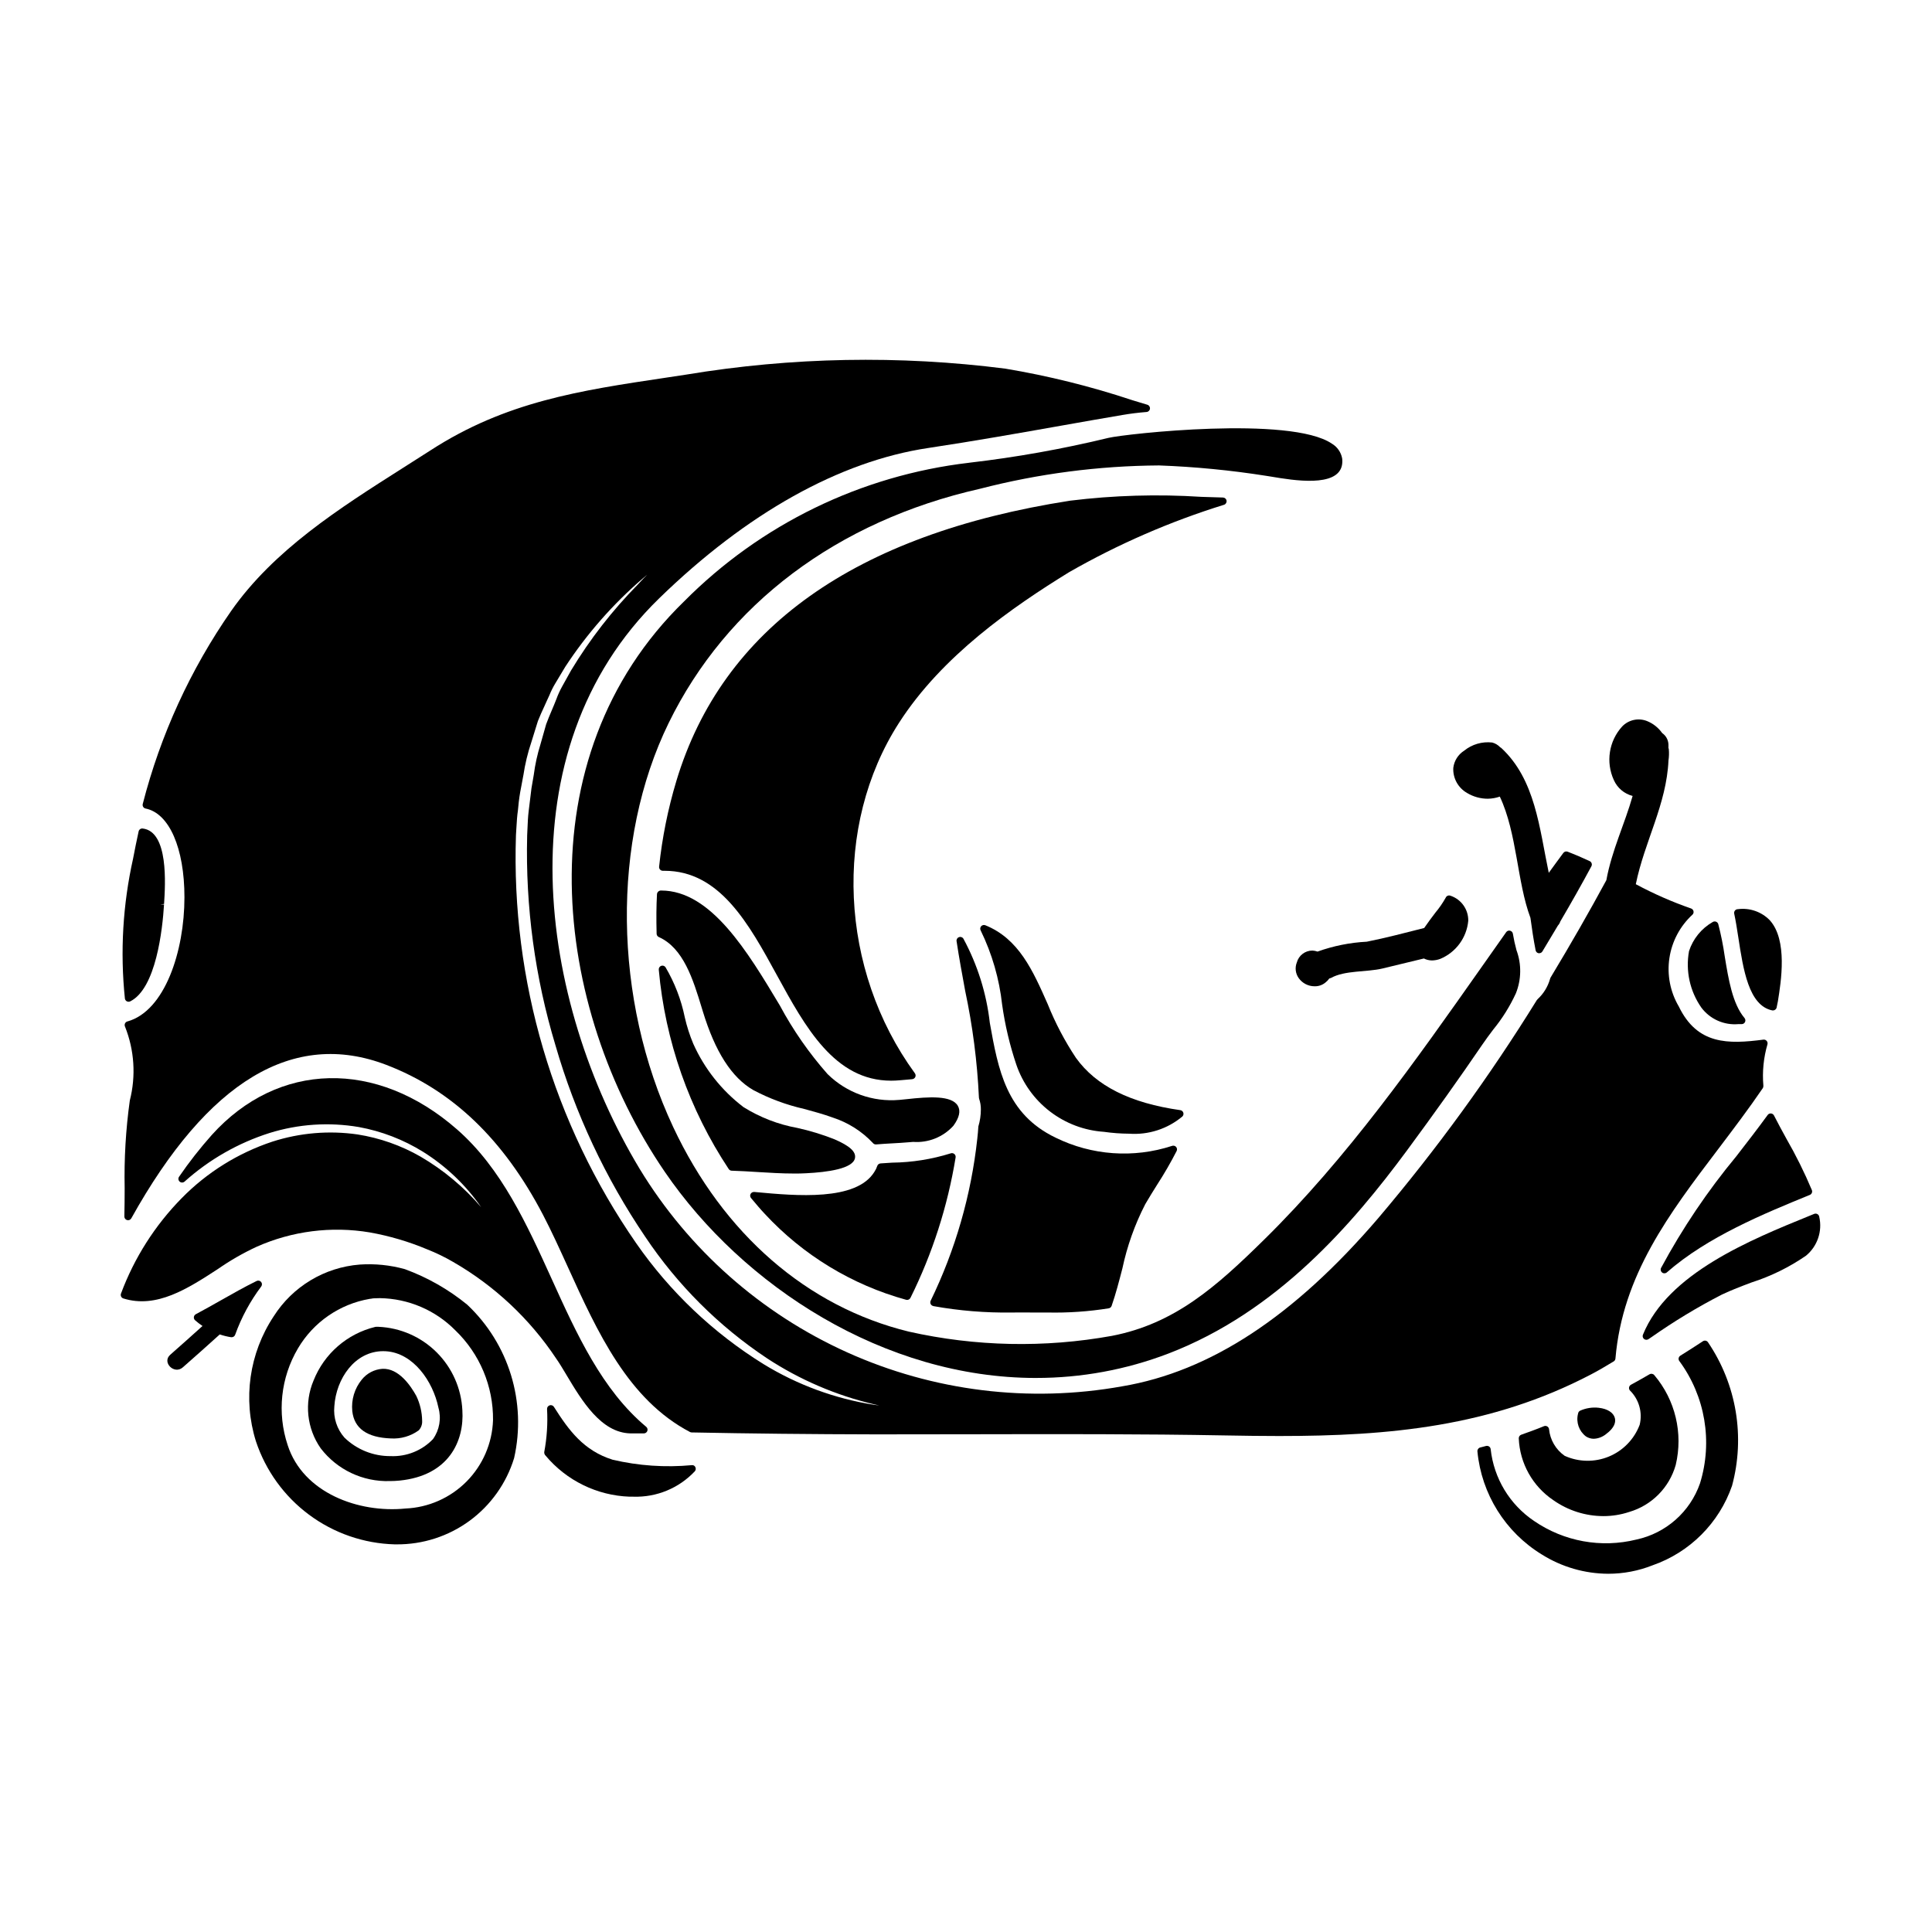 <?xml version="1.0" encoding="UTF-8"?>
<!-- Uploaded to: SVG Repo, www.svgrepo.com, Generator: SVG Repo Mixer Tools -->
<svg fill="#000000" width="800px" height="800px" version="1.1" viewBox="144 144 512 512" xmlns="http://www.w3.org/2000/svg">
 <g>
  <path d="m329.94 410.99 0.305 0.996c3.269 10.738 7.644 17.57 13.383 20.891h-0.004c4.262 2.258 8.805 3.941 13.512 5.008 2.492 0.676 5.07 1.379 7.551 2.277h-0.004c4.051 1.316 7.707 3.629 10.629 6.727 0.184 0.25 0.477 0.395 0.785 0.395h0.086c1.426-0.125 2.856-0.203 4.281-0.285 1.43-0.078 2.926-0.16 4.383-0.293l1.18-0.094 0.008 0.004c4.008 0.281 7.926-1.297 10.625-4.277 1.574-2.156 1.969-3.938 1.18-5.285-1.637-2.816-7.633-2.422-13.625-1.758-0.75 0.082-1.398 0.152-1.883 0.188v-0.004c-7.035 0.621-13.988-1.883-19.02-6.84-4.91-5.559-9.156-11.668-12.66-18.203-8.551-14.273-18.234-30.438-31.438-30.438-0.555-0.027-1.035 0.379-1.105 0.93-0.172 3.148-0.203 6.586-0.098 10.527 0.012 0.379 0.238 0.715 0.582 0.871 6.543 2.922 9.094 11.285 11.348 18.664z"/>
  <path d="m457.59 438.88c-0.109-0.359-0.418-0.621-0.785-0.676-13.266-1.883-22.316-6.414-27.672-13.863-2.973-4.477-5.481-9.246-7.477-14.234-3.938-8.895-7.633-17.297-16.531-20.906-0.387-0.152-0.828-0.051-1.109 0.258-0.277 0.312-0.328 0.77-0.121 1.133 3.008 6.176 4.93 12.82 5.68 19.645 0.758 5.406 2.016 10.727 3.758 15.898 1.684 4.93 4.785 9.25 8.918 12.418 4.133 3.172 9.109 5.047 14.305 5.394 2.211 0.316 4.441 0.48 6.672 0.496 5.117 0.367 10.176-1.27 14.113-4.559 0.266-0.262 0.363-0.648 0.25-1.004z"/>
  <path d="m400.79 266.64c-28.598 3.348-55.211 16.297-75.496 36.73-42.762 41.602-34.938 107.54-5.117 151.18 20.727 30.309 58.164 54.629 98.371 54.625l0.004-0.004c11.98 0.012 23.859-2.172 35.051-6.453 28.957-11.09 48.984-34.551 63.191-53.746 7.359-9.969 13.914-19.172 20.031-28.137 0.906-1.344 1.891-2.652 2.883-3.973 2.402-2.934 4.422-6.16 6.008-9.605 1.473-3.66 1.535-7.742 0.168-11.441-0.395-1.445-0.715-2.91-0.961-4.387-0.066-0.387-0.363-0.699-0.746-0.785-0.391-0.098-0.801 0.059-1.027 0.391-2.195 3.109-4.387 6.219-6.574 9.332-17.43 24.754-35.457 50.398-57.59 72.168-12.676 12.477-23.695 22.273-40.336 25.484h-0.004c-17.832 3.223-36.129 2.84-53.812-1.129-26.949-6.59-49.121-25.844-62.438-54.227-15.91-33.918-16.391-75.918-1.219-107.01 15.383-31.512 44.695-53.574 82.531-62.125 15.508-4.004 31.449-6.082 47.465-6.184 9.504 0.352 18.977 1.273 28.375 2.754 0.371 0.055 0.863 0.133 1.445 0.23 5.68 0.953 17.508 2.934 18.652-3.09l-0.004 0.004c0.109-0.59 0.121-1.195 0.039-1.789-0.309-1.629-1.305-3.047-2.734-3.891-10.98-7.449-54.656-2.586-59.18-1.527h0.004c-12.18 2.953-24.531 5.156-36.98 6.598z"/>
  <path d="m337.95 454.25c2.269 0.066 4.562 0.207 6.848 0.352 3.148 0.191 6.394 0.395 9.621 0.395 1.078 0 2.156 0 3.231-0.074 5.617-0.277 12.418-1.199 12.93-4.019 0.309-1.684-1.375-3.219-5.445-4.984-3.195-1.266-6.484-2.269-9.84-3.008-5.059-0.918-9.895-2.789-14.258-5.512-5.773-4.394-10.352-10.168-13.312-16.789-0.953-2.266-1.703-4.613-2.25-7.008-0.957-4.684-2.688-9.176-5.117-13.293-0.258-0.363-0.73-0.504-1.148-0.348-0.414 0.16-0.676 0.578-0.629 1.023 1.695 18.883 8.074 37.051 18.555 52.852 0.188 0.262 0.492 0.418 0.816 0.414z"/>
  <path d="m391.34 490.13c6.852 1.234 13.809 1.805 20.77 1.699 1.863-0.027 3.797 0 5.766 0h3.723c5.438 0.117 10.871-0.254 16.238-1.113 0.348-0.062 0.637-0.309 0.754-0.645 1.117-3.223 1.992-6.602 2.836-9.863h0.004c1.254-5.938 3.293-11.684 6.07-17.082 1.004-1.734 2.066-3.434 3.121-5.117 1.883-2.906 3.617-5.902 5.199-8.98 0.18-0.367 0.113-0.809-0.164-1.109-0.281-0.293-0.711-0.387-1.09-0.238-10.172 3.312-21.234 2.527-30.832-2.195-13.102-6.297-15.199-18.008-17.426-30.422-0.883-7.82-3.262-15.395-7.004-22.312-0.246-0.398-0.738-0.566-1.176-0.402-0.438 0.164-0.703 0.613-0.629 1.074 0.676 4.481 1.492 8.875 2.273 13.129 1.988 9.332 3.211 18.809 3.652 28.34 0.004 0.105 0.023 0.207 0.055 0.305 0.312 0.906 0.469 1.859 0.457 2.816 0 1.531-0.223 3.051-0.664 4.516-0.066 1.066-0.156 2.156-0.285 3.262-1.625 14.914-5.805 29.434-12.359 42.926-0.129 0.277-0.129 0.602 0.012 0.875 0.141 0.27 0.398 0.465 0.699 0.52z"/>
  <path d="m469.05 276.68c-0.074-0.469-0.469-0.816-0.945-0.832-1.898-0.055-3.797-0.113-5.695-0.176-11.609-0.75-23.266-0.41-34.812 1.012-57.07 8.883-92.168 33.852-104.35 74.27-2.231 7.414-3.766 15.023-4.578 22.727-0.027 0.277 0.062 0.551 0.25 0.758s0.453 0.328 0.73 0.328c0.152-0.012 0.309-0.012 0.461 0 14.656 0 22.348 14.07 29.785 27.68 7.519 13.75 15.277 27.945 30.262 27.945 0.75 0 1.523-0.039 2.309-0.109 0.52-0.035 1.09-0.09 1.691-0.145 0.504-0.047 1.039-0.098 1.574-0.141v-0.004c0.359-0.027 0.676-0.246 0.828-0.574 0.148-0.328 0.105-0.715-0.113-1-19.992-27.426-21.727-65.594-4.223-92.824 11.449-17.84 30.117-30.727 45.098-39.961h0.004c12.996-7.441 26.773-13.434 41.078-17.871 0.449-0.156 0.719-0.613 0.645-1.082z"/>
  <path d="m343.4 461.93c1.062 1.273 2.141 2.559 3.289 3.766v0.004c10.121 10.926 23.09 18.805 37.449 22.758 0.086 0.02 0.176 0.031 0.262 0.031 0.375 0 0.719-0.215 0.883-0.551 5.824-11.738 9.855-24.281 11.965-37.211 0.055-0.348-0.082-0.699-0.355-0.922-0.277-0.219-0.645-0.277-0.973-0.148-5.019 1.566-10.238 2.394-15.492 2.457-1.062 0.066-2.094 0.129-3.086 0.203v0.004c-0.395 0.031-0.734 0.293-0.859 0.668-0.176 0.539-0.422 1.051-0.734 1.52-4.785 7.871-20.816 6.394-31.43 5.41l-0.441-0.039v0.004c-0.395-0.027-0.77 0.176-0.965 0.523-0.184 0.352-0.137 0.781 0.117 1.09z"/>
  <path d="m594.87 411.02c2.289 3.055 5.996 4.715 9.801 4.383h0.926c0.375-0.012 0.711-0.238 0.863-0.582 0.152-0.344 0.094-0.746-0.148-1.035-3.188-3.793-4.231-10.176-5.242-16.348v0.004c-0.41-2.875-0.984-5.727-1.711-8.539-0.09-0.305-0.316-0.547-0.613-0.652-0.297-0.109-0.629-0.066-0.887 0.109-2.969 1.703-5.199 4.449-6.254 7.703-0.949 5.223 0.227 10.605 3.266 14.957z"/>
  <path d="m613.33 439.08c-0.344-0.031-0.676 0.117-0.875 0.395-2.699 3.703-5.562 7.402-8.336 10.98-7.602 9.172-14.273 19.074-19.918 29.562-0.215 0.418-0.098 0.934 0.277 1.223 0.375 0.289 0.902 0.27 1.254-0.043 10.762-9.445 25.805-15.59 37.891-20.535h0.004c0.496-0.203 0.734-0.766 0.543-1.266-1.965-4.672-4.215-9.215-6.742-13.605-1.18-2.164-2.328-4.242-3.297-6.172h-0.004c-0.152-0.305-0.457-0.512-0.797-0.539z"/>
  <path d="m613.67 411.77c0.066 0.008 0.133 0.008 0.199 0 0.477 0.004 0.887-0.34 0.965-0.809 0.051-0.297 0.113-0.578 0.172-0.863l0.148-0.711c0.852-5.273 2.621-16.246-2.141-21.508h0.004c-2.195-2.258-5.328-3.344-8.449-2.941-0.305-0.004-0.598 0.129-0.789 0.367-0.188 0.234-0.258 0.539-0.195 0.832 0.395 1.828 0.738 4.008 1.09 6.297 1.305 8.488 2.75 18.066 8.996 19.336z"/>
  <path d="m532.81 354.16c1.664 0.996 3.57 1.52 5.508 1.512 1.074-0.02 2.137-0.211 3.148-0.562 4.578 9.676 4.535 22.559 8.117 32.133 0.395 2.961 0.828 5.832 1.371 8.586 0.07 0.398 0.387 0.715 0.785 0.785 0.059 0.004 0.117 0.004 0.176 0 0.34 0 0.66-0.18 0.836-0.473 1.426-2.344 2.781-4.613 4.106-6.852 0.297-0.32 0.516-0.699 0.652-1.109 2.953-5.035 5.688-9.875 8.227-14.602l-0.004-0.004c0.137-0.238 0.16-0.527 0.07-0.785-0.086-0.258-0.273-0.469-0.516-0.582-2.043-0.953-3.938-1.77-5.84-2.5h-0.004c-0.41-0.16-0.879-0.023-1.145 0.332-1.305 1.746-2.574 3.516-3.859 5.269-2.488-11.84-3.543-24.723-12.594-33.098-0.09-0.086-0.191-0.102-0.285-0.176v-0.004c-0.574-0.609-1.309-1.047-2.117-1.258-2.672-0.305-5.352 0.48-7.438 2.176-1.59 1.012-2.641 2.68-2.867 4.551-0.137 2.734 1.285 5.312 3.672 6.66z"/>
  <path d="m571.64 504.79c0.266-0.16 0.441-0.441 0.469-0.754 1.891-22.113 14.195-38.34 27.234-55.516 3.938-5.207 8.035-10.594 11.809-16.137l-0.004-0.004c0.133-0.199 0.188-0.438 0.164-0.672-0.316-3.691 0.051-7.41 1.086-10.969 0.082-0.316 0-0.652-0.219-0.898-0.211-0.25-0.535-0.371-0.859-0.328-9.359 1.215-17.523 1.387-22.434-8.816h-0.004c-2.262-3.856-3.137-8.371-2.473-12.793 0.664-4.426 2.82-8.484 6.113-11.512 0.246-0.238 0.352-0.59 0.273-0.926-0.082-0.332-0.328-0.605-0.652-0.715-5.043-1.75-9.938-3.902-14.637-6.43 2.316-11.352 8.137-21.133 8.66-32.797v-0.004c0.145-0.977 0.172-1.969 0.086-2.957 0-0.125-0.078-0.242-0.098-0.371 0-0.332 0.023-0.645 0-0.98v0.004c-0.07-1.184-0.68-2.273-1.656-2.945-1.012-1.434-2.418-2.547-4.047-3.195-2.277-0.891-4.871-0.32-6.562 1.449-3.516 3.859-4.383 9.449-2.207 14.195 0.926 2.094 2.762 3.648 4.981 4.215-2.09 7.418-5.512 14.391-6.961 22.32-4.496 8.316-9.34 16.781-14.82 25.871l-0.004 0.004c-0.051 0.102-0.09 0.215-0.109 0.328-0.582 2.039-1.711 3.879-3.269 5.316-0.082 0.066-0.156 0.152-0.215 0.242-12.555 20.289-26.605 39.613-42.039 57.809-22.328 26.062-44.523 40.629-67.844 44.562-24.645 4.43-50.055 1.297-72.883-8.992-22.828-10.289-42.008-27.25-55.012-48.648-26.734-44.395-36.508-110.65 5.211-151.21 23.172-22.539 47.816-36.305 71.242-39.809 12.008-1.805 24.07-3.938 35.734-6.004 5.254-0.93 10.512-1.863 15.797-2.754 2.031-0.352 4.168-0.613 6.356-0.789 0.477-0.031 0.855-0.402 0.906-0.875 0.051-0.473-0.242-0.914-0.695-1.047l-4.078-1.234v-0.004c-10.949-3.637-22.164-6.422-33.543-8.324-28.117-3.594-56.605-3.066-84.566 1.574l-5.449 0.824c-22.758 3.398-42.422 6.34-62.367 19.277-2.441 1.574-4.922 3.148-7.414 4.723-16.723 10.629-34.016 21.605-45.383 37.82-10.797 15.516-18.73 32.836-23.426 51.141-0.066 0.266-0.027 0.543 0.117 0.773s0.379 0.391 0.645 0.441c6.25 1.25 10.289 10.484 10.289 23.523 0 14.273-5.191 30.156-15.121 32.902l-0.004-0.004c-0.277 0.078-0.508 0.273-0.629 0.535-0.121 0.262-0.121 0.566 0 0.828 2.488 6.231 2.934 13.094 1.273 19.598-1.07 7.68-1.523 15.434-1.363 23.188 0 2.477-0.023 4.977-0.078 7.531v-0.004c-0.008 0.453 0.289 0.852 0.727 0.969 0.434 0.117 0.895-0.074 1.113-0.469 20.262-36.414 43.016-50.082 67.605-40.656 17.441 6.691 31.016 19.68 41.492 39.711 2.254 4.328 4.352 8.934 6.578 13.816 7.871 17.32 16.016 35.184 32.391 43.762 0.137 0.066 0.285 0.105 0.438 0.109 15.473 0.305 31.855 0.477 48.699 0.512 8.715 0 17.418-0.012 26.113-0.031 21.879-0.043 44.508-0.094 66.758 0.316 4.769 0.09 9.469 0.152 14.117 0.152 29.223 0 56.141-2.469 82.605-16.301 1.758-0.918 3.625-1.984 6.043-3.465zm-195.98 11.492v0.004c-10.402-1.629-20.375-5.297-29.348-10.801-13.32-8.266-24.805-19.176-33.742-32.055-21.953-31.684-33.117-69.594-31.836-108.12 0.043-0.66 0.086-1.328 0.121-1.988 0.094-1.574 0.18-3.078 0.395-4.523l0.086-0.828v0.004c0.156-1.824 0.418-3.641 0.785-5.438 0.203-1.02 0.395-2.039 0.57-3.047h0.004c0.449-3.012 1.164-5.981 2.137-8.863 0.371-1.227 0.75-2.445 1.129-3.644l0.594-1.902c0.527-1.348 1.129-2.656 1.723-3.938l0.531-1.18c0.273-0.562 0.523-1.141 0.789-1.715 0.43-1.074 0.945-2.113 1.543-3.106 0.887-1.516 1.77-2.973 2.648-4.414 5.742-8.777 12.699-16.695 20.66-23.523l1.074-0.891c-0.395 0.395-0.727 0.727-1.027 1.02l-1.406 1.512c-6.793 6.883-12.754 14.547-17.75 22.828-0.789 1.402-1.574 2.836-2.406 4.328-0.582 1.059-1.082 2.156-1.492 3.293-0.203 0.516-0.395 1.031-0.633 1.574l-0.648 1.539c-0.477 1.125-0.957 2.262-1.418 3.516-0.488 1.66-0.969 3.387-1.453 5.117l-0.059 0.211c-0.824 2.637-1.418 5.344-1.773 8.086-0.191 1.18-0.395 2.363-0.613 3.566l-0.754 6.156c-0.176 1.469-0.234 2.914-0.293 4.328-0.027 0.684-0.059 1.371-0.098 2.09l0.004 0.004c-0.465 18.793 2.07 37.539 7.5 55.535 5.219 18.059 13.25 35.18 23.793 50.742 8.531 12.758 19.5 23.703 32.277 32.207 8.688 5.699 18.309 9.828 28.426 12.199l1.324 0.305z"/>
  <path d="m177.61 409.36c0.145 0.074 0.305 0.113 0.465 0.113 0.152 0 0.301-0.035 0.438-0.102 6.856-3.414 8.551-19.078 8.957-25.652l-0.984-0.062 0.992-0.09c0.336-5.25 1.223-19.207-5.672-20.004-0.508-0.059-0.977 0.285-1.074 0.789-0.512 2.391-1.023 4.809-1.469 7.211-2.715 12.16-3.449 24.68-2.164 37.07 0.047 0.309 0.234 0.578 0.512 0.727z"/>
  <path d="m327.35 532.28c-7.039 0.66-14.145 0.172-21.027-1.449-7.68-2.422-11.578-7.773-15.535-14.008-0.242-0.375-0.711-0.535-1.133-0.395-0.426 0.141-0.703 0.547-0.68 0.996 0.211 3.812-0.039 7.637-0.746 11.387-0.027 0.348 0.102 0.691 0.352 0.938 5.539 6.621 13.633 10.582 22.262 10.887h1c6.144 0.203 12.078-2.246 16.285-6.723 0.27-0.297 0.328-0.723 0.16-1.078-0.148-0.379-0.535-0.609-0.938-0.555z"/>
  <path d="m294.12 508.38c4.082 6.824 9.164 15.32 16.965 15.484h1.18 2.359c0.414 0 0.785-0.258 0.926-0.648 0.141-0.387 0.023-0.824-0.293-1.09-11.707-9.766-18.477-24.691-25.023-39.125-6.555-14.434-13.332-29.398-25.125-39.703-21.285-18.637-47.406-18.039-64.988 1.484-3.113 3.5-6.008 7.191-8.66 11.055-0.289 0.406-0.227 0.969 0.148 1.301 0.375 0.332 0.941 0.328 1.312-0.012 6.508-5.84 14.188-10.23 22.523-12.875 7.648-2.379 15.746-2.918 23.641-1.574 6.059 1.105 11.852 3.34 17.078 6.594 6.055 3.797 11.277 8.781 15.352 14.652-4.574-5.34-10.008-9.871-16.082-13.414-5.152-2.953-10.801-4.941-16.668-5.867-7.586-1.094-15.32-0.438-22.613 1.914-9.07 3.012-17.293 8.137-23.988 14.957-7.09 7.203-12.578 15.828-16.105 25.305-0.094 0.254-0.078 0.531 0.039 0.777 0.117 0.242 0.332 0.426 0.586 0.508 8.824 2.754 17.074-2.606 25.07-7.805 3.234-2.25 6.66-4.219 10.234-5.879 9.406-4.191 19.84-5.519 29.996-3.816 5.223 0.926 10.324 2.434 15.215 4.488 2.363 0.93 4.648 2.035 6.84 3.312 10.965 6.305 20.316 15.062 27.324 25.586 0.867 1.227 1.785 2.766 2.758 4.391z"/>
  <path d="m626.12 466.48c-0.035-0.301-0.211-0.57-0.477-0.727-0.266-0.152-0.586-0.176-0.867-0.059l-1.074 0.438c-15.922 6.473-37.727 15.352-44.305 31.574-0.125 0.301-0.086 0.648 0.094 0.918 0.184 0.273 0.492 0.434 0.82 0.434 0.191 0 0.383-0.059 0.547-0.164l0.727-0.488c5.969-4.195 12.219-7.981 18.707-11.32 2.488-1.18 5.234-2.227 7.894-3.227h0.004c5.125-1.645 9.98-4.031 14.418-7.086 3.019-2.492 4.379-6.473 3.512-10.293z"/>
  <path d="m566.34 525.29c1.164-0.043 2.285-0.457 3.203-1.18 2.461-1.793 2.668-3.336 2.41-4.328-0.375-1.43-1.969-2.438-4.219-2.695l-0.004-0.004c-1.691-0.199-3.406 0.062-4.965 0.754-0.207 0.094-0.375 0.258-0.473 0.465-0.047 0.125-0.086 0.258-0.109 0.391-0.555 2.234 0.273 4.582 2.106 5.973 0.609 0.398 1.32 0.617 2.051 0.625z"/>
  <path d="m596.04 499.3c-0.258-0.055-0.531-0.004-0.75 0.141-1.969 1.301-3.957 2.562-5.981 3.828v0.004c-0.234 0.141-0.395 0.375-0.449 0.645-0.051 0.27 0.012 0.547 0.176 0.766 6.871 9.324 8.906 21.359 5.481 32.426-2.633 7.559-9.012 13.195-16.832 14.883-9.332 2.316-19.203 0.527-27.129-4.914-6.457-4.336-10.668-11.301-11.512-19.035-0.031-0.289-0.188-0.551-0.43-0.715-0.242-0.156-0.543-0.203-0.824-0.125-0.527 0.152-1.023 0.277-1.52 0.395-0.469 0.117-0.781 0.559-0.738 1.043 1.074 11.277 7.394 21.395 17.059 27.309 5.273 3.312 11.371 5.086 17.598 5.113 4.031 0 8.023-0.762 11.773-2.246 9.863-3.438 17.613-11.195 21.043-21.062 3.512-12.984 1.199-26.855-6.34-37.996-0.137-0.23-0.363-0.395-0.625-0.457z"/>
  <path d="m554.51 522.74c-0.039-0.305-0.215-0.57-0.48-0.727-0.262-0.152-0.582-0.176-0.867-0.059-1.969 0.82-4.004 1.543-6.027 2.266-0.398 0.148-0.66 0.531-0.648 0.957 0.27 6.617 3.68 12.711 9.18 16.398 3.875 2.727 8.496 4.195 13.238 4.211 2.316 0.004 4.621-0.367 6.824-1.094 5.992-1.75 10.66-6.461 12.355-12.469 1.996-8.387-0.109-17.223-5.68-23.797-0.309-0.375-0.844-0.469-1.262-0.227-1.613 0.945-3.254 1.863-4.93 2.777h0.004c-0.262 0.145-0.445 0.398-0.496 0.691-0.055 0.293 0.027 0.598 0.223 0.82 2.406 2.363 3.391 5.82 2.586 9.098-1.438 3.812-4.394 6.859-8.16 8.418-3.769 1.555-8.012 1.484-11.723-0.199-2.344-1.641-3.856-4.219-4.137-7.066z"/>
  <path d="m251.32 480.35-0.074-0.023c-3.867-1.07-7.883-1.477-11.883-1.207-9.348 0.723-17.805 5.805-22.832 13.719-6.481 9.762-8.211 21.93-4.711 33.109 2.582 7.781 7.496 14.578 14.074 19.465 6.578 4.891 14.504 7.633 22.699 7.859h0.473-0.004c6.969 0.059 13.766-2.133 19.383-6.25 5.617-4.121 9.754-9.941 11.797-16.602 3.356-14.809-1.379-30.285-12.441-40.684-4.934-4.023-10.504-7.199-16.48-9.387zm0.113 63.426c-12.422 1.242-27.109-4.141-31.195-16.793-2.848-8.539-1.855-17.895 2.723-25.645 4.102-6.957 11.055-11.758 19.016-13.125 0.133-0.004 0.262-0.02 0.391-0.043 0.242-0.059 0.488-0.094 0.734-0.102 0.527-0.031 1.059-0.047 1.574-0.047 7.519 0.113 14.695 3.172 19.98 8.523 6.477 6.219 10.098 14.84 10 23.82-0.207 6.109-2.715 11.918-7.019 16.258-4.309 4.34-10.094 6.894-16.203 7.152z"/>
  <path d="m244.33 495.62h-0.703c-0.059 0-0.121 0.008-0.176 0.023-7.438 1.797-13.535 7.098-16.352 14.207-2.512 5.926-1.789 12.723 1.906 17.988 4.348 5.664 11.156 8.887 18.293 8.66 0.855 0 1.719-0.043 2.586-0.129 13.094-1.312 17.188-10.492 16.648-18.648v-0.004c-0.281-5.785-2.715-11.258-6.824-15.348-4.106-4.086-9.59-6.496-15.379-6.75zm14.418 29.762v-0.004c-2.918 3.047-7.004 4.688-11.219 4.508-4.555 0.043-8.949-1.711-12.223-4.879-2.023-2.277-3.004-5.297-2.699-8.332 0.473-7.316 5.422-14.602 12.957-14.602 0.242 0 0.484 0 0.73 0.023 7.184 0.461 12.426 7.871 13.898 14.957 0.809 2.852 0.277 5.914-1.445 8.324z"/>
  <path d="m245.36 506.75c-2.148 0.145-4.137 1.18-5.484 2.859-1.914 2.344-2.82 5.348-2.516 8.359 0.5 4.574 3.914 7.008 10.234 7.231 2.633 0.164 5.242-0.598 7.379-2.148 0.641-0.688 0.965-1.609 0.898-2.547-0.031-2.277-0.559-4.519-1.543-6.57-1.531-2.773-4.68-7.375-8.969-7.184z"/>
  <path d="m213.2 483.73c-0.289-0.348-0.773-0.453-1.18-0.262-3.203 1.574-6.266 3.305-9.504 5.141-2.172 1.227-4.363 2.473-6.621 3.672-0.285 0.152-0.477 0.434-0.516 0.75-0.039 0.32 0.082 0.641 0.32 0.852 0.621 0.551 1.277 1.055 1.969 1.516-2.844 2.555-5.684 5.117-8.555 7.629-2.285 2.008 1.062 5.336 3.336 3.336 3.289-2.887 6.551-5.797 9.793-8.727l0.004 0.004c0.98 0.332 1.988 0.582 3.012 0.738 0.043 0.004 0.09 0.004 0.137 0 0.414 0 0.781-0.258 0.922-0.645 1.648-4.586 3.977-8.898 6.906-12.793 0.273-0.359 0.262-0.863-0.023-1.211z"/>
  <path d="m493.16 396.18c-0.438-0.156-0.891-0.246-1.355-0.27-1.93-0.004-3.625 1.285-4.133 3.148-0.551 1.383-0.359 2.949 0.504 4.16 0.961 1.344 2.512 2.148 4.164 2.156 1.086 0.039 2.141-0.332 2.965-1.035 0.371-0.293 0.695-0.637 0.965-1.023 0.152-0.039 0.305-0.086 0.453-0.145 3.648-2.051 9.445-1.516 13.598-2.496 3.68-0.875 7.356-1.77 11.02-2.664h0.004c0.66 0.332 1.395 0.508 2.137 0.516 0.762-0.012 1.516-0.152 2.231-0.426 4.133-1.738 6.977-5.609 7.391-10.078 0.055-3-1.848-5.691-4.695-6.641-0.246-0.102-0.523-0.102-0.766 0.004-0.246 0.102-0.438 0.301-0.535 0.551-0.785 1.391-1.695 2.707-2.723 3.934-1.039 1.367-2.074 2.754-2.961 4.059-5.051 1.273-10.109 2.621-15.203 3.629-4.457 0.23-8.859 1.113-13.059 2.621z"/>
 </g>
</svg>